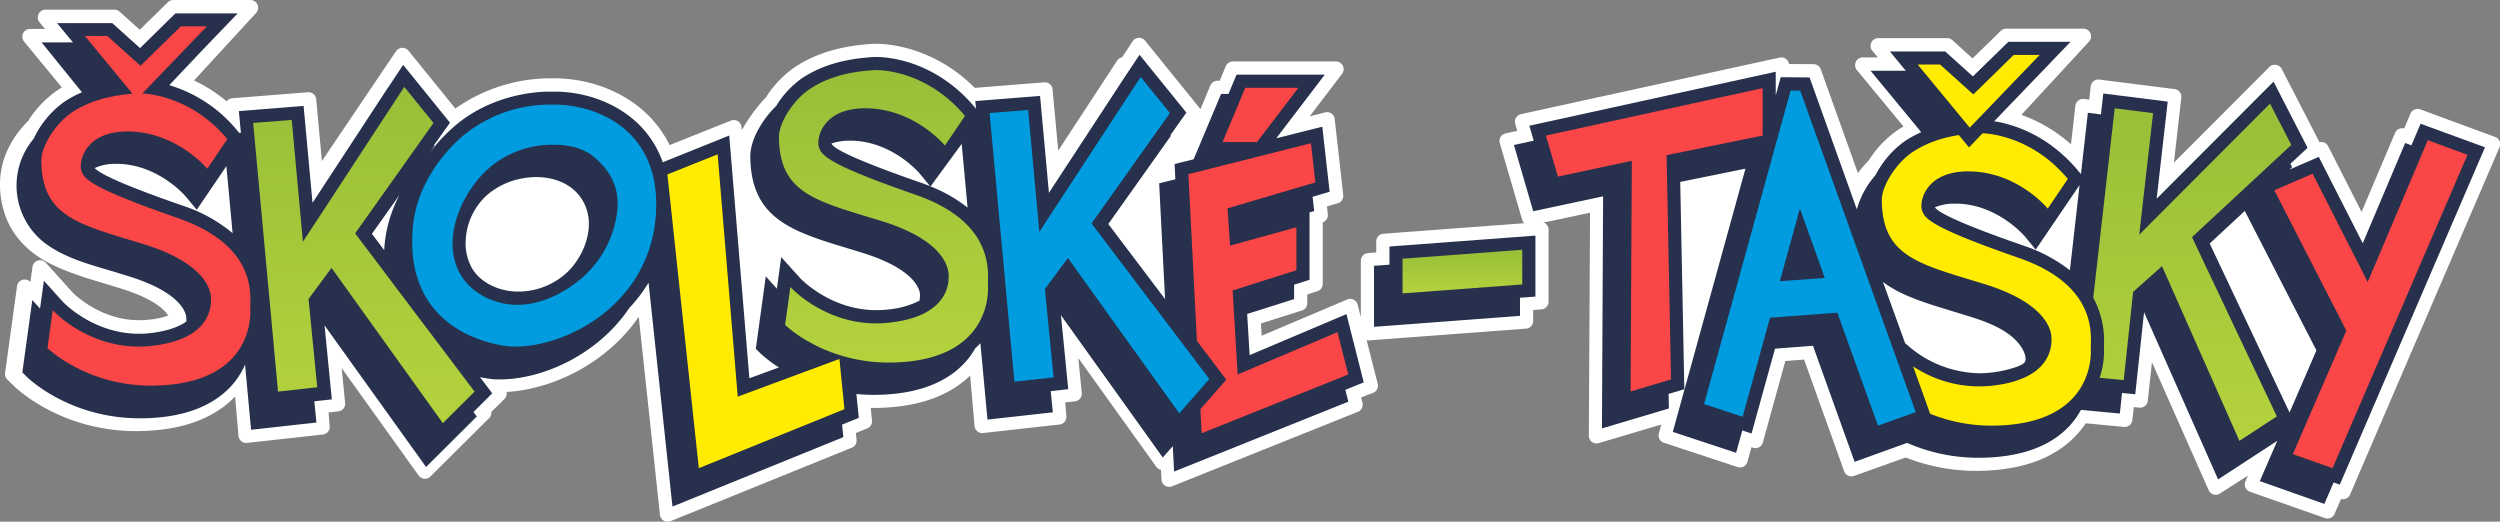 <svg xmlns="http://www.w3.org/2000/svg" xmlns:xlink="http://www.w3.org/1999/xlink" viewBox="0 0 648.21 135.26"><rect x="0" y="0" width="648.21" height="135.26" fill="#808080" stroke="none"/><defs><style>.a{fill:#fff;stroke:#fff;stroke-linecap:round;stroke-linejoin:round;stroke-width:4px}.b{fill:#27304c}.e{fill:#fa4646}.f{fill:#ffec00}</style><linearGradient id="a" x1="724.93" y1="327.19" x2="724.93" y2="239.78" gradientUnits="userSpaceOnUse"><stop offset="0" stop-color="#b5d23d"/><stop offset="1" stop-color="#96bf38"/></linearGradient><linearGradient id="b" x1="385.57" y1="306.85" x2="385.57" y2="231.09" xlink:href="#a"/><linearGradient id="c" x1="94.34" y1="109.72" x2="94.34" y2="22.53" xlink:href="#a"/><linearGradient id="d" x1="379.18" y1="76.07" x2="379.18" y2="64.75" xlink:href="#a"/></defs><path class="a" d="M626.84 30.24l-2.37 5.6-1.63-.6-10.35 24.45-10.62-20.87-3.82 1.66 2-1.87-10.22-19.83-28.8 28.86 2.56-22.56-19.52-2.46-.58 5.46-3.39-.43-1.61 14.1a37 37 0 0 0-18-11l19.69-21.32h-20l-8.69 8.45-6.62-6H487l4.13 5H483l13.65 16.54a27.56 27.56 0 0 0-3.55 2 25.47 25.47 0 0 0-7 7.45 27.41 27.41 0 0 0-4.88 6.54l-11-30.77-8.35-.06v-1.7l-67.08 14.67 1.13 3.87-5.13 1.13 5.81 19.89 17.69-3.77-.33 60.3 19.67-5.84-1.59 5.76 19.11 6.31 1.6-5.79 2.4.79 6.21-22.49 7.78-.58 10.91 30.39 14.12-5.05a47.13 47.13 0 0 0 18.24 3.61h.48c10.92-.11 19.11-3.12 24.35-9a21.25 21.25 0 0 0 2.52-3.44l11.14 1.06.57-5.33 3.43.33 1.87-17.41 17.73 40 12.78-8.21-3.25 7.53 19.46 6.83 2.39-5.57 1.61.57 38.76-90.06z"/><path class="b" d="M627.62 32.08l-2.38 5.6-1.62-.6-11 26-11.4-22.4-7.59 3.29.69-.64-.45-.87 4.45-4.13-8.83-17.17-30.3 30.36 2.86-25.17-16.7-2.11-.61 5.43-3.39-.43-1.8 15.9-.76-.91c-10.44-12.47-23.15-13.15-25.6-13.15h-.33c-7.78.39-14 2.2-19 5.54a24.65 24.65 0 0 0-7.56 8.79 22.4 22.4 0 0 0-4.85 8.87l-12.26-34.2-7.47-.06-1.3 4.7V18.6l-63.88 14 1.13 3.87-5.13 1.13 5 17.17 18.12-3.87-.3 60.18 17.36-5.16-.08-3.79 4.08-1.21-1.06-53.75 16.91-3.44-18.84 68.25 16.42 5.42 1.6-5.8 2.4.8 6.08-22 9.85-.74 10.79 30.08 13.62-4.91a45.75 45.75 0 0 0 18.49 3.86h.51c10.51-.1 18.35-3 23.31-8.49a20.55 20.55 0 0 0 2.76-3.93l10.08.95.57-5.32 3.43.32 2.28-21.27 19.2 43.35 15.34-10-4.53 10.45 16.74 5.91 2.39-5.56 1.61.56 37.65-87.47zm-88.42 15.9l-2.51 22.1a40.28 40.28 0 0 0-12.13-6.43c-14.09-4.89-21.77-8.24-22.88-9.89a12.88 12.88 0 0 1 5.22-.95h.93c10.35.45 17 8.33 17.11 8.4l2.89 3.51 3.39-5zm-32.43 32.87l3.24 1c5 1.52 11.69 3.83 14.43 8.72.45.8 1.06 2.3.6 3.23s-3 1.6-4 1.89a30.24 30.24 0 0 1-4.81.92 28.12 28.12 0 0 1-3 .17 29 29 0 0 1-19.28-7.84l-5.74-15.86c4.55 3.53 11.02 5.49 18.56 7.77zm86.87 26.11l-20.7-43.82 9.1-8.45 18.57 36.17z"/><path class="a" d="M355.28 100l-5.2-20.5L325.3 90l-.45-7.56 12.11-3.84v-3.73l4-1.27V56.17l1.33-.39-.41-3.7 4.41-1.3-2.21-19.7-9.59 2.46 11.89-15.6h-26.71l-2.09 5h-1.91l-3.85 9.22-16.48-20.36-3.59 5.5-.41-.5-18.42 28.14-2-21.6-18.95 1.51c-10.42-10.92-22.36-11.5-24.79-11.5h-.38c-8 .41-14.48 2.29-19.69 5.78a25.47 25.47 0 0 0-7 7.45c-3.55 3.49-9 11.74-9 16.64l-.84-10.1-17.68 7.07a27.15 27.15 0 0 0-5.5-8.45c-5.66-5.91-14.39-9.43-23.37-9.43h-1.35a40.85 40.85 0 0 0-24.65 8.58l-13.37-16.5-22.36 33.12-2-21.6-19.61 1.56.31 3.34a38 38 0 0 0-13.75-9.23L64.94 2h-20l-8.64 8.46-6.62-5.95H11.79l4.12 5H7.79l11.34 13.76a27.43 27.43 0 0 0-3.24 1.87 25.47 25.47 0 0 0-7 7.45c-6 5.87-8.35 13.33-6 21.46 1.65 5.8 5.79 9.88 11.08 12.55 4.61 2.34 9.66 3.77 14.59 5.26l3.23 1c13.92 4.27 14.13 9.47 14.13 9.52v.11a3.79 3.79 0 0 1 0 .58 22.18 22.18 0 0 1-7 1.79 25.1 25.1 0 0 1-2.87.16c-11.27 0-18.65-7.79-18.71-7.85l-6.94-7.7-1.13 8.19-2.87-3.19-3.1 22.51 1.73 1.69c.46.46 11.54 11.11 30.26 11.11h.48c10.92-.11 19.11-3.12 24.35-9a22.11 22.11 0 0 0 2.39-3.21l1.32 15.28 19.66-2.17-.45-5.5 4.45-.5-1.62-16.46 24.31 33.92L125.4 107l-.44-.59 4.44-4.41-1.8-2.39c.48.05.79.07.87.07h1c10.88 0 25.82-5.89 34.73-19a43.18 43.18 0 0 0 2.9-3.46l6 56.06 47-19.05-.32-3.25 4.32-1.75-.55-5.56c1 .07 1.95.1 2.89.1h.47c10.93-.11 19.12-3.12 24.36-9a20.27 20.27 0 0 0 1.84-2.37l1.57 17.89 19.81-2.21-.44-5.51 4.44-.49-1.62-16.47 24.55 34.24 1.42-1.61.31 6 48.18-19.32-.78-3.08zm3.56-32.69l-4 .3v18.65l40.68-3.04v-4.7l4-.3V59.56l-40.68 3.04v4.71z"/><path class="b" d="M353.6 99.15l-4.49-17.7-25.1 10.63-.64-10.67 12.17-3.86v-3.73l4-1.27V55.08l1.21-.36-.42-3.69 4.42-1.31-1.9-16.86-11.94 3 12.58-16.5h-22.88l-2.09 5h-1.91l-7.12 16.94-4.94 1.24.2 3.94-4.2 1.06 1.53 30-14.71-19.46 16.24-22.88-.14-.17 4.14-5.83-12.14-15-4 6-19.5 29.8-2.3-25.13-16.79 1.33.18 2-.26-.32c-10.41-12.47-23.12-13.11-25.57-13.11h-.33c-7.78.39-14 2.2-19 5.54a24 24 0 0 0-6.64 7.17c-3.62 3.5-6.76 8.8-6.72 13.13.17 16.18 10.85 19.41 25.63 23.88l3.24 1c14.65 4.49 15.12 10.22 15.13 10.86v.1a7.42 7.42 0 0 1-.15 1.53 22.59 22.59 0 0 1-8.17 2.27 28.12 28.12 0 0 1-3 .17c-12 0-19.7-8.25-19.77-8.32l-4.89-5.44-1.13 8.19-2.87-3.19-2.59 18.79 1.22 1.19a32.12 32.12 0 0 0 4.78 3.63l-7.67 2.81-5.22-62.94-17.24 6.94a25.72 25.72 0 0 0-5.71-9.32c-5.4-5.63-13.75-9-22.34-9h-1.36c-3.22 0-14.46.62-24.06 8.51a45.2 45.2 0 0 0-7.22 7.68l1.52-2.14-.14-.17 4.14-5.83-12.14-15-4 6.05v-.05L81.03 52.6l-2.31-25.13-16.79 1.34.53 5.64h-.44l-.47-.56A36.21 36.21 0 0 0 43.9 22.08l8.5-9 9.23-9.61H45.49l-9.18 9L29.11 6H14.79l4.13 5h-8.13l10.46 12.92a29.08 29.08 0 0 0-4.58 2.47 24.53 24.53 0 0 0-7.94 9.59 18.81 18.81 0 0 0 2.43 26.67c5.32 4.24 12.39 6 18.78 7.92l3.24 1c14.65 4.49 15.12 10.22 15.13 10.86v.1a7.58 7.58 0 0 1 0 .84c-2.46 1.77-6 2.6-9.27 3a28.12 28.12 0 0 1-3 .17c-12 0-19.7-8.25-19.77-8.32l-4.89-5.43-1 7.22-2-2.22-2.59 18.77 1.22 1.2c.45.44 11.12 10.7 29.27 10.7h.46c10.51-.1 18.36-3 23.32-8.49a20.43 20.43 0 0 0 3.48-5.43l1.56 16.89 16.94-1.88-.54-5.5 4.54-.5-1.89-19.18 26.32 36.71 13.16-13.1-.87-1.15 4.87-4.85-3.17-4.19a30.28 30.28 0 0 0 4.15.59h.93c11.11 0 25.43-6.35 33.62-18.51a39.32 39.32 0 0 0 5-6.58l6.2 58.05 44.31-18-.33-3.25 4.33-1.75-.62-6.18c1.47.14 3 .22 4.46.22h.47c10.51-.1 18.36-3 23.31-8.49a19.35 19.35 0 0 0 2.56-3.56 19 19 0 0 0 1.35-1.34l1.84 19.8 16.94-1.88-.54-5.49 4.54-.51-1.89-19.17 26.4 36.88 2.6-2.94.33 6.59 45.19-18.12-.78-3.08zM47.35 53.32c-13.72-4.76-21.37-8.06-22.79-9.75a12.51 12.51 0 0 1 5.51-1.08h.94c10.35.45 17 8.33 17.11 8.4l2.89 3.51 7.69-11.32 1.61 17.37a39.4 39.4 0 0 0-12.96-7.13zm52.39 9.86c-.05.56-.09 1.11-.13 1.66l-3.18-4.21 7.15-10.08a34.9 34.9 0 0 0-3.84 12.63zm48.24 6.47c-.25.28-.51.56-.78.82a18.52 18.52 0 0 1-14.15 5.08c-4.23-.34-8.51-2.38-10.67-6a13.25 13.25 0 0 1-1.63-7.29 16.89 16.89 0 0 1 5.27-11.45 19 19 0 0 1 9.81-4.62c6.5-1.1 13.71 1.06 16.15 7.73 1.94 5.28-.35 11.68-4 15.73zm90.61-22.34c-14.69-5.1-22.42-8.52-23-10.09a13.52 13.52 0 0 1 4.72-.74h.94c10.35.45 17.05 8.33 17.11 8.4l2.78 3.38c-.82-.31-1.65-.64-2.55-.95zm2.7 1l8.06-11 1.53 16.52a37.56 37.56 0 0 0-9.59-5.48zm243.72-29.97h14.34l7.2 6.48 9.18-8.98h16.12l-26.32 27.38-20.52-24.88zM356.26 68.92l37.85-2.83V81.9l-37.85 2.84V68.92zm194.36 29.6l-10.18-.97 7.87-69.51 9.96 1.26-3.59 31.52 33.9-33.96 5.52 10.7-25.72 23.89 21.96 46.48-9.72 6.33-20.07-45.3-7.47 6.68-2.46 22.88z"/><path d="M750.61 250.49l-5.52-10.71-33.91 34 3.59-31.52-9.95-1.26-5.56 49.11a23.51 23.51 0 0 1 2.77 12.4v.55a21.5 21.5 0 0 1-1.11 7.83l6.23.59 2.45-22.88 7.48-6.67 20.07 45.3 9.71-6.34-22-46.48z" transform="translate(-156.51 -212.92)" fill="url(#a)"/><path class="b" d="M523.49 66.89c-23-8-24.52-10.23-25.18-12.48s1-10.48 13.11-9.95 19.53 9.62 19.53 9.62l5.2-7.69c-10.28-12.32-23.12-11.88-23.12-11.88-4.84.24-11.55 1.15-17.25 5-3.86 2.59-7.9 8.46-7.86 12.45.15 14.65 9.67 16.49 26.47 21.65s17.52 12.55 17.53 14.08.43 10.55-15.34 12.31-25.7-9.25-25.7-9.25l-.14 1 3.83 10.66.61 1.71-.56.19a42.16 42.16 0 0 0 22.22 6c27.22-.27 25.26-20.06 25.26-20.06-.03-2.92 2.09-16.17-18.61-23.36zm-26.26-50.15h5.81l8.61 7.74 10.47-10.24h6.74L510.72 33.1l-13.49-16.36zM237.49 50.53c-23-8-24.52-10.23-25.18-12.48s1-10.48 13.11-9.95S245 37.74 245 37.74l5.2-7.69c-10.29-12.32-23.12-11.88-23.12-11.88-4.84.24-11.55 1.15-17.25 5-3.87 2.59-7.9 8.46-7.86 12.45.15 14.65 9.67 16.49 26.47 21.65s17.52 12.55 17.53 14.08.43 10.55-15.35 12.31-25.69-9.25-25.69-9.25l-1.36 9.83a31.82 31.82 0 0 0 6.27 4.43l1.85 1a42.34 42.34 0 0 0 19.2 4.33c27.22-.27 25.26-20.06 25.26-20.06-.05-2.97 2.07-16.2-18.66-23.41z"/><path d="M394 263.45c-23-8-24.52-10.23-25.18-12.48s1-10.48 13.11-9.95 19.58 9.64 19.58 9.64l5.2-7.69c-10.29-12.32-23.12-11.88-23.12-11.88-4.84.24-11.55 1.15-17.25 5-3.87 2.59-7.9 8.46-7.86 12.45.15 14.65 9.67 16.49 26.47 21.65s17.52 12.55 17.53 14.08.43 10.55-15.35 12.31-25.69-9.25-25.69-9.25l-1.36 9.83a31.82 31.82 0 0 0 6.27 4.43l1.85 1a42.34 42.34 0 0 0 19.2 4.33c27.22-.27 25.26-20.06 25.26-20.06-.05-2.97 2.07-16.2-18.66-23.41z" transform="translate(-156.51 -212.92)" fill="url(#b)"/><path class="b" d="M308.13 45.16l31.78-8.02 1.14 10.15-22.77 6.73.66 9.66 17.2-4.75v11.14l-16.54 5.24 1.3 21.79 25.89-10.98 2.79 10.98-38.01 15.23-3.44-67.17zm14.75-22.4L317 36.83h8.93l10.72-14.07h-13.77z"/><path class="e" d="M322.88 22.76L317 36.83h8.93l10.72-14.07h-13.77z"/><path class="b" d="M589.7 49.34l9.92-4.3 14.29 28.08 15.58-36.77 10.29 3.79-34.98 81.25-10.3-3.63 13.87-32.03-18.67-36.39zM53.74 43.75s-7.5-9.11-19.58-9.64-13.78 7.7-13.11 10 2.23 4.5 25.18 12.48c20.75 7.21 18.63 20.44 18.66 23.34 0 0 2 19.79-25.26 20.06-17.23.16-27.32-9.73-27.32-9.73l1.36-9.83s9.93 11 25.7 9.25S54.73 78.9 54.71 77.37s-.73-8.93-17.53-14.08-26.32-7-26.47-21.65c0-4 4-9.86 7.86-12.45 5.7-3.81 12.41-4.72 17.25-5 0 0 12.84-.44 23.12 11.88zm369.37-2.05l-19.17 4.09-3.11-10.64 56.19-12.29v12.29l-24.9 5.08 1.15 58.15-10.48 3.12.32-59.8zM82.25 100.41l-10.16 1.13-6.45-69.66 10-.79 2.9 31.59 26.28-40.15 7.58 9.35-20.31 28.63 30.96 41.03-8.23 8.18-28.86-40.26L80 77.52l2.25 22.89zm90.8-55.19l13.02-5.21 5.21 62.83 26.37-9.77 1.3 13.02-37.76 15.3-8.14-76.17zm187.21 18.7l37.85-2.83V76.9l-37.85 2.83V63.92z"/><path class="b" d="M394.7 73.75l-31.04 2.32v-8.99l31.04-2.33v9z"/><path class="e" d="M346.79 86.12L320.9 97.1l-1.3-21.79 16.54-5.24V58.93l-17.2 4.75-.66-9.66 22.77-6.73-1.14-10.15-31.78 8.02 2.21 43.23 7.62 10.06-6.71 7.62.32 6.26 38.01-15.23-2.79-10.98z"/><path class="b" d="M283.02 57.94l20.32-28.62-7.58-9.36-26.28 40.15-2.9-31.59-10 .8 6.44 69.65 10.16-1.12-2.25-22.9 5.96-8.06 28.87 40.27 7.81-8.87-30.55-40.35z"/><path class="f" d="M523.49 66.89c-23-8-24.52-10.23-25.18-12.48s1-10.48 13.11-9.95 19.53 9.62 19.53 9.62l5.2-7.69c-10.28-12.32-23.12-11.88-23.12-11.88-4.84.24-11.55 1.15-17.25 5-3.86 2.59-7.9 8.46-7.86 12.45.15 14.65 9.67 16.49 26.47 21.65s17.52 12.55 17.53 14.08.43 10.55-15.34 12.31a31 31 0 0 1-20.53-5l4.4 12.28a42.48 42.48 0 0 0 16.39 3.08c27.22-.27 25.26-20.06 25.26-20.06-.03-2.97 2.09-16.22-18.61-23.41z"/><path class="b" d="M486.93 110.36l9.79-3.5-25.23-70.19-4.73-13.17h-2.49l-3.72 13.49-18.71 67.78 10 3.29 7.09-25.68 17.47-1.3zm-25.44-37.45l5.2-18.84 6.45 18zM143.41 27.13a35.54 35.54 0 0 0-22.92 7.71c-5.65 4.65-12.37 13.18-13.4 23.68-2.92 29.82 25.51 31.34 25.51 31.34 14.3.46 36.49-11.21 37.51-35.19.96-21.52-16.1-27.69-26.7-27.54zm16.67 27.14a27 27 0 0 1-9.69 18.22c-5.91 4.87-14 8.15-21.58 5.73a16.86 16.86 0 0 1-7.91-4.94c-7.74-9.19-1.59-23.54 6.45-30.16a25 25 0 0 1 16.22-5.59c7.81 0 10.76 3.3 12.35 5a14.48 14.48 0 0 1 4.16 11.74zM22.01 9.32h5.81l8.61 7.74L46.9 6.82h6.75L35.5 25.69 22.01 9.32z"/><path class="e" d="M589.7 49.34l9.92-4.3 14.29 28.08 15.58-36.77 10.29 3.79-34.98 81.25-10.3-3.63 13.87-32.03-18.67-36.39zM53.74 43.75s-7.5-9.11-19.58-9.64-13.78 7.7-13.11 10 2.23 4.5 25.18 12.48c20.75 7.21 18.63 20.44 18.66 23.34 0 0 2 19.79-25.26 20.06-17.23.16-27.32-9.73-27.32-9.73l1.36-9.83s9.93 11 25.7 9.25S54.73 78.9 54.71 77.37s-.73-8.93-17.53-14.08-26.32-7-26.47-21.65c0-4 4-9.86 7.86-12.45 5.7-3.81 12.41-4.72 17.25-5 0 0 12.84-.44 23.12 11.88zm369.37-2.05l-19.17 4.09-3.11-10.64 56.19-12.29v12.29l-24.9 5.08 1.15 58.15-10.48 3.12.32-59.8z"/><path fill="url(#c)" d="M82.25 100.41l-10.16 1.13-6.45-69.66 10-.79 2.9 31.59 26.28-40.15 7.58 9.35-20.31 28.63 30.96 41.03-8.23 8.18-28.86-40.26L80 77.52l2.25 22.89z"/><path class="f" d="M173.05 45.22l13.02-5.21 5.21 62.83 26.37-9.77 1.3 13.02-37.76 15.3-8.14-76.17z"/><path fill="url(#d)" d="M394.7 73.75l-31.04 2.32v-8.99l31.04-2.33v9z"/><path d="M283.02 57.94l20.32-28.62-7.58-9.36-26.28 40.15-2.9-31.59-10 .8 6.44 69.65 10.16-1.12-2.25-22.9 5.96-8.06 28.87 40.27 7.81-8.87-30.55-40.35zm203.91 52.42l9.79-3.5-25.23-70.19-4.73-13.17h-2.49l-3.72 13.49-18.71 67.78 10 3.29 7.09-25.68 17.47-1.3zm-25.44-37.45l5.2-18.84 6.45 18zM143.41 27.13a35.54 35.54 0 0 0-22.92 7.71c-5.65 4.65-12.37 13.18-13.4 23.68-2.92 29.82 25.51 31.34 25.51 31.34 14.3.46 36.49-11.21 37.51-35.19.96-21.52-16.1-27.69-26.7-27.54zm16.67 27.14a27 27 0 0 1-9.69 18.22c-5.91 4.87-14 8.15-21.58 5.73a16.86 16.86 0 0 1-7.91-4.94c-7.74-9.19-1.59-23.54 6.45-30.16a25 25 0 0 1 16.22-5.59c7.81 0 10.76 3.3 12.35 5a14.48 14.48 0 0 1 4.16 11.74z" fill="#009cdf"/><path class="e" d="M22.01 9.32h5.81l8.61 7.74L46.9 6.82h6.75L35.5 25.69 22.01 9.32z"/><path class="b" d="M490.01 13.34h14.34l7.2 6.48 9.18-8.98h16.12l-26.32 27.38-20.52-24.88z"/><path class="f" d="M497.23 16.74h5.81l8.61 7.74 10.47-10.24h6.74L510.72 33.1l-13.49-16.36z"/></svg>
